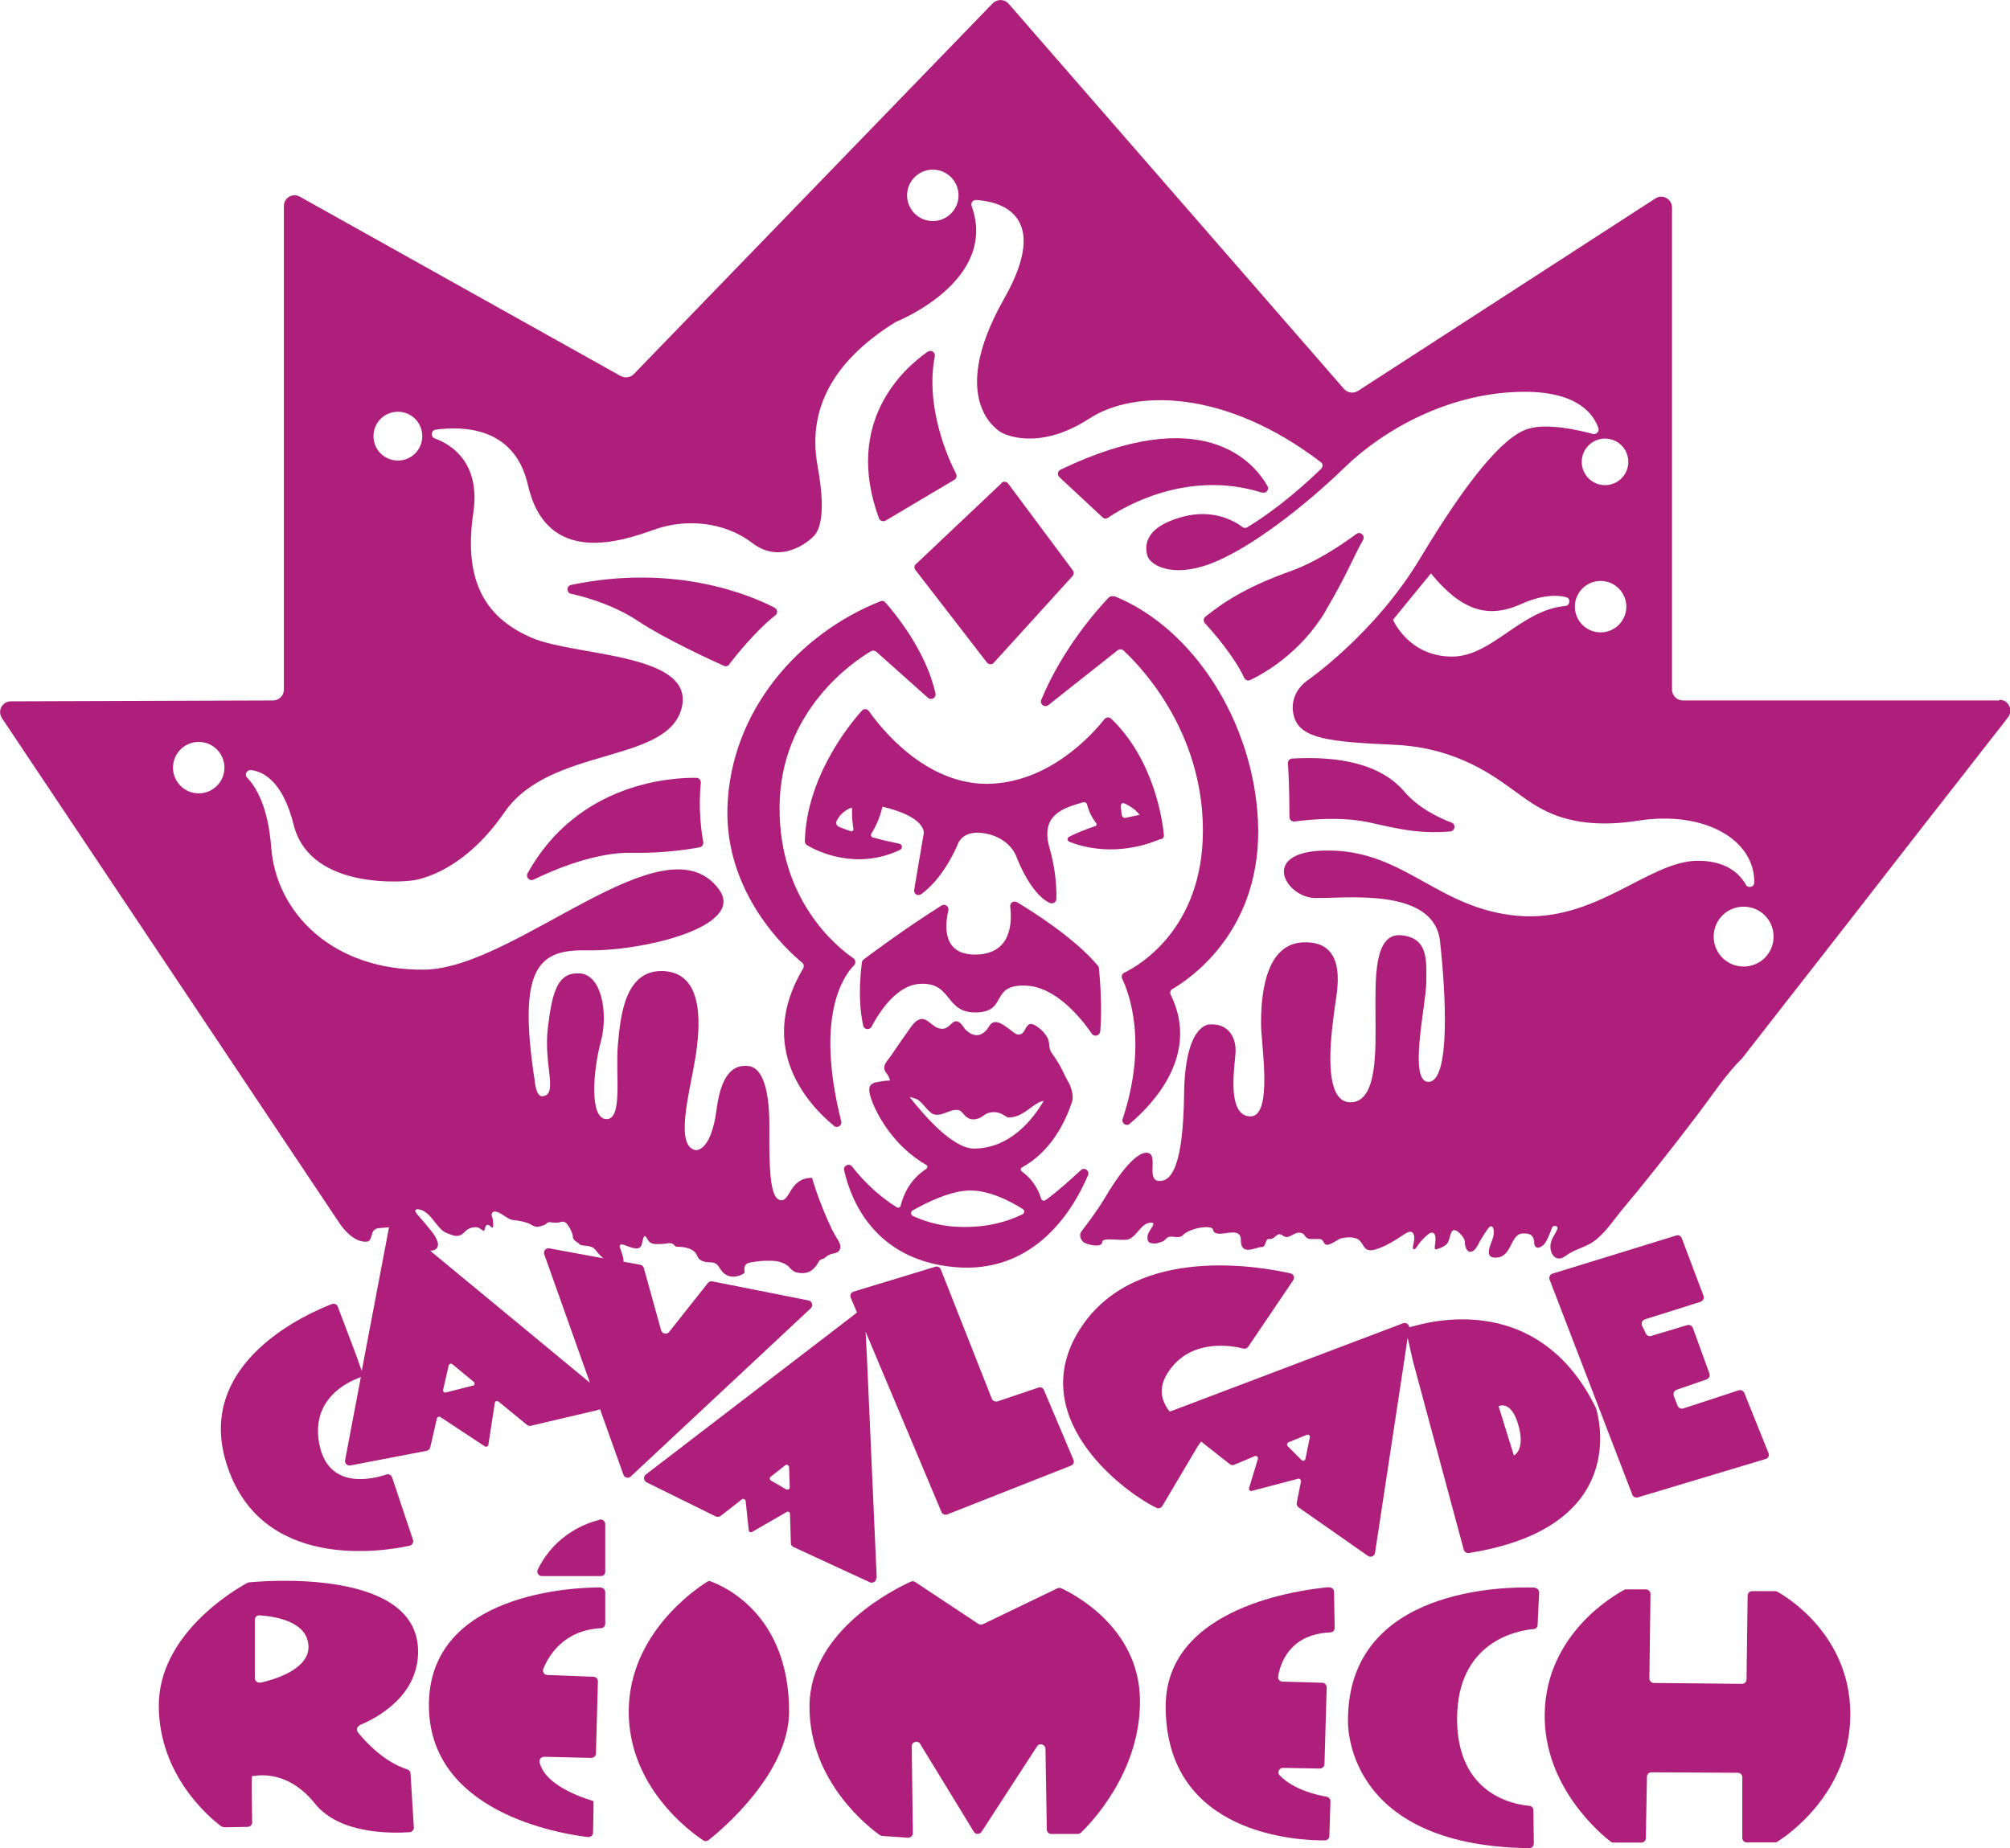 <?xml version="1.0" encoding="UTF-8"?>
<svg id="Layer_1" xmlns="http://www.w3.org/2000/svg" version="1.1" viewBox="0 0 906.3 833.5">
  <!-- Generator: Adobe Illustrator 29.3.1, SVG Export Plug-In . SVG Version: 2.1.0 Build 151)  -->
  <defs>
    <style>
      .st0 {
        fill: #ae1f7c;
      }
    </style>
  </defs>
  <path class="st0" d="M502.2,269c-.8-.3-1.7-.1-2.3.5-4.1,4.3-20.5,22.2-30.4,46.1-.8,2,1.5,3.7,3.2,2.4l31.2-24.7c.8-.6,1.9-.6,2.6,0,6.3,5.8,34,33.4,35.8,76.9,1.9,46.9-27.6,64.7-35.4,68.5-1,.5-1.4,1.7-.9,2.7,3,6.3,11.6,28.9.2,63.2-.7,2,1.7,3.6,3.2,2.2,10.7-9,31.7-31.3,18.5-58.1-.5-1-.2-2.2.8-2.7,7.9-4.6,40.9-26.7,38.5-76-2.1-43.8-28.6-86.6-64.9-101.2Z"/>
  <path class="st0" d="M597.8,275.3c9.8-16.6,12.3-23.9,16.8-31.8,1.1-1.9-1.2-4-3-2.7-7.6,5.6-18.5,12.7-29.2,16.6-18.7,6.7-29.1,12.9-38.9,20.7-.9.7-1,2.1-.2,3,3.7,4,13.3,15,17.7,24.6.5,1,1.7,1.5,2.7,1,5.7-2.7,22.7-12,34.1-31.3Z"/>
  <path class="st0" d="M376,507.8c1.5,1.2,3.8-.2,3.3-2.1-11.8-47,.8-65.3,5.8-70.4.9-.9.7-2.4-.3-3.1-7.8-5.4-33.5-26.4-33.3-68.1.2-44,34.1-66.2,41.2-70.4.8-.5,1.7-.3,2.4.2l23.3,20.8c1.5,1.3,3.8,0,3.4-1.9-4.1-19.2-18.7-36.7-22.6-41.1-.6-.7-1.5-.9-2.3-.5-36.4,14.4-67.5,49.1-68.9,92.9-1.2,39.1,27.1,64.6,33.7,70.1.8.6.9,1.8.4,2.6-21.6,36.3,3,62,14,71Z"/>
  <path class="st0" d="M901.5,315.9h-142.7c-2.7,0-4.9-2.2-4.9-4.9V93.6c0-3.9-4.3-6.2-7.5-4.1l-134.1,86.8c-2,1.3-4.7.9-6.3-.9L454.8,1.7c-1.9-2.2-5.2-2.2-7.2-.2l-161.8,167.2c-1.5,1.6-4,1.9-5.9.9l-144.7-80.9c-3.1-1.8-7,.4-7.2,3.9,0,.1,0,.2,0,.4v218c0,2.7-2.2,4.9-4.9,4.9l-118.2.4c-3.9,0-6.2,4.3-4,7.6l152.6,228.4c2.8,3.9,7.5,8.4,12.4,7.6.9-.2,1.5-1.9,1.9-3.5.3-1.4,1.5-2.4,2.9-2.5,1.5-.1,3.1-.3,4.7-.4l-10.9,57.4-1.4,7.4-2.5-7.1-8.3-21.9c-.4-1.1-1.6-1.6-2.6-1.2-10.7,4.1-61.7,26.1-47.7,71.6,15.1,49.3,70.9,40,82.7,37.4,1.2-.3,1.9-1.5,1.5-2.7l-9.4-28.1c-.4-1.1-1.5-1.7-2.6-1.3-6.3,2.1-26.1,7-30.2-13.6-3.4-17.2,7.9-25.4,15-28.8l3.7-1.6-.7,3.8-6.4,33.7c-.3,1.4,1,2.7,2.4,2.4l34.4-6.6c.8-.2,1.4-.8,1.6-1.6l3-13c.2-.7,1-1,1.6-.6l20,13.2c.6.4,1.5,0,1.6-.7l2.9-18.9c.1-.8,1-1.1,1.7-.6l12.8,10.5c.5.4,1.2.6,1.8.4l29.4-6.9,1.8-.5.6,1.8,9.9,27.7c.5,1.4,2.3,1.8,3.3.8l81.2-75.9c1.2-1.1.6-3.2-1-3.5l-43.4-8.6c-.8-.1-1.5.1-2,.7l-17.5,22.1c-1,1.3-3.1.9-3.6-.7l-7.8-28.1c-.2-.8-.8-1.3-1.6-1.5l-7.6-1.4c.3-1.8-1.2-4.9-1.7-6.8-.1-.6.4-1.1,1.1-1,2.7.7,6.8,3.1,8.4,1,1.1-1.4.9-7.2,2.9-3.5,1.5,2.8,3.5,2.4,6.9,2.3,1.7,0,3.8-1,5.2.4.2.2.4.6.7.7.3.2.6.2,1,.2,1.7,0,3.5.2,5.1.8.9.3,1.7.8,2.4,1.4.8.7,1.1,1.5,1.5,2.4.9,1.9,3.5,2.4,5.5,2.4,4.3,0,3.8,3,6.5,5.1,2.4,2,6,1.6,8.5.1.3-.2.5-.3.6-.6,0-.2,0-.4,0-.6-.2-.9-.1-1.8.3-2.6.5-.8,1.3-1.1,2.2-1.3,3-.6,6.1-.9,9.2-.8,1.7,0,3.4.2,5,.8,1,.3,1.9.8,2.7,1.4.9.7,1.4,1.6,2.3,2.2.6.4,1.3.8,2,.9,2.7.6,5.4.3,7.4-1.7.8-.8,1.6-1.7,2.1-2.8,1.3-2.3,1.9-.9,3.6-2.6,1-1,2.5-1.3,3.8-1.6.9-.2,1.8-.6,2.2-1.4,1.4-2.3-1-4.8-2-6.8-1-1.7-1.9-3.5-2.7-5.4-1.7-3.6-3.1-7.2-4.5-10.9-1-2.6-1.8-5.2-2.7-7.9,0,0-.4-1.6-.5-1.6-10.1,0-9.7,10.5-14,10.1-4.3-.4-5.4-10-5.2-32.3.2-22.3-5-27.7-9.3-28.2-4.3-.5-12,0-14.5,19.5-2.5,19.4-9.4,18.4-9.4,18.4-9.7-1.6-2.6-26.8-.3-40.8,2.3-14,4.6-38.3-13.4-39.9-18.1-1.5-20.2,19.7-21.4,33.1-1.2,13.4,2.4,34-5.3,33.6-7.7-.4-5.8-22.3-2.4-34.9,3.4-12.6.5-30.2-9.5-30.8-9.9-.6-12.4,7.9-14.4,24.7-2,16.6,5,30.4-2.6,30.7-2.8,0-3.3-7-3.3-7-8-51.8,2.1-59.2,23.5-58.8,25.2.5,72.1-10.7,59.5-27.6-24.4-32.9-91.5,35.9-132.8,36.3-41.3.5-66.8-25.7-69-55-1.4-18.7-7-27.6-10.9-31.6-1.3-1.4-.1-3.6,1.8-3.4,5.7.7,14.4,5.3,19.2,24.7,7.7,30.5,52.6,25.2,52.6,25.2,0,0,22-1.2,42.5-30.9,20.5-29.7,73.2-21.7,79.8-46.8,6.6-25.1-47.8-23.4-67.4-31.8-19.6-8.4-31.3-23.9-26.5-56.3,3.2-21.6-8.5-30.4-17.4-33.7-2-.7-1.6-3.6.4-3.9,13.1-1.8,35.7-.9,41.6,24.8,8.5,37.5,43,25.2,56.9,20.3,13.8-5,31.4-3.9,44.3,6,12.9,9.9,25.2-.7,27-2.4,1.8-1.7,7.2-6.2,2.4-32.6-4.8-26.5,8.3-48,35.3-64.7,0,0,46.4-18.3,34.2-52.3-.5-1.4.6-2.8,2.1-2.7,9.3.6,34.7,5.5,12.5,44.6-26.7,47.1-1.1,60.3-1.1,60.3,0,0,15.7,9.2,39.7-6.4,19.9-12.9,60.7-13.5,104.2,19.7,1,.7,1.1,2.1.2,3-4.5,4.4-18.1,17.2-33.3,26.4-.7.4-1.5.4-2.2-.1-3-2.3-12.8-8.5-27.1-4.6-17.3,4.7-16.9,13.2-15.8,17.4,1.1,4.2,10.9,10.4,28.6,3.7,17.7-6.7,42.5-26,60.3-43.3,17.8-17.3,47.8-34.2,81.3-34.2,24.5,0,31.3,10.7,33.2,16.4.5,1.5-.9,3-2.5,2.6-6.3-1.7-20.5-5-29.2-2.3-11.5,3.5-28,24-48.6,58.3-20.6,34.4-51.2,55.4-51.2,55.4,0,0-8.7,5.8-5.7,16.2,2.9,10,16.5,11.3,45.3,12.6,28.7,1.3,45.6,14.8,54.2,20.9,8.7,6.1,22.2,18.6,55.8,13.3,29.6-4.6,52.4,8.5,52.2,27.9,0,2.1-2.8,2.8-3.8,1-2.8-5-8.8-10.7-21.4-10.8-22.2-.2-46.3,28.1-81.8,24.8-35.5-3.3-50.1-28.6-83.6-29.4-33.5-.8-21.2,21-7.6,21.4,13.6.3,53.7-5.1,56.5,19.5,2.7,24.5,4.6,62.8-5,63.4-9.6.6-1.2-35.2-1.2-44.8s1.2-20.1-11.3-21.3c-12.5-1.2-11.6,20.2-11.6,35.2,0,15,1.4,40.9-11.8,40.1-13.2-.7-7.4-35.8-6.6-42.5.8-6.7,6.8-30.5-14.3-29.6-18.4.8-18.9,27.8-18.9,36.8s5.6,42.1-5,41.7c-10.6-.5-6.9-22.3-6.5-28.8.4-6.5-3-13.1-11.4-12.7,0,0-11.4-1.1-11.8,31.4-.4,32.5-5.7,39.5-11.3,39.2-5.7-.3-.6-10.9-4.5-12.5-3.9-1.6-11.1,5.2-19.7,19.8-2.8,4.7-6.7,10.2-10.9,15.6-1.1,1.8,0,3.6.7,4.4,1.2,1.4,8.8,3.2,8.8.2,0-2.4,9.7,0,12.4-1.4,4-2.2,5.3-7.3,9.8-7.3,2.5,0-1.3,3.5-1.7,5.7-.7,3.8,1.8,3.7,3.1,3.7,1.3.1,2.8-.7,3.3-.8,1.2-.2,1.3-1.1,2.6-1.9,1.6-1.1,5.1.8,6.8-1,3.2-3.4,13.2-4.8,13.6-2.6,1.1,5.2,12.6-2.7,12.6,4.8s6.8,3,9.5,3.1c1.9,0,1.5-3.9,3.1-3.6,3.3.3,3.4-3.7,6.4-1.5,3,2.3,5.3-2.9,9-.9.9.5,1,2.3,3.5,2.4,0,0,3.8,0,4.2,0,1.7.3,1.4,2.2,2.9,2.6,1.5.3,5.6-2.6,6.2-2.8,2.3-.6,4.7-.8,6.9-.2,4.3,1.3,2.7,7,9,5.1,4.7-1.4,8.8-4.1,12.9-6.8,1-.6,2.9-1.9,3.9-.7.8,1,.8,2.3.6,3.6,0,.7-.9,3-.4,3.6.8,1,2.2-1.8,2.6-2.3,1.2-1.5,2.5-2.9,4-4.1.5-.4,1.1-.9,1.8-.9,2.5,0,1.5,5.1,1.3,6.5,0,.4,0,.9.3,1,.2.1.4,0,.6,0,1.6-.4,3.1-1.1,4.3-2.1,1.9-1.6,1.5-6.2,3.4-6.5,1.4-.2,3.1,1.8,3.3,2.1.9.9,1.7,2.1,1.7,3.5s.7,4.6,2.9,4.1c1.8-.4,2.7-2.5,3.5-4,.7-1.4,1.6-2.7,2.4-4,.6-.9,1.2-1.8,1.8-2.6.3-.4.6-.7,1-.8,1.6-.4,1.5,2.9,1.4,3.7-.3,1.7-1,3.3-1.6,4.9-.9,2.7-1.3,5.5,2.4,5.5,7.6,0,6.5-10.6,12.2-10.9,3.7-.2,5.3,1,5.3,4.8.4,1.7,1.6,2,3,1.2,1.8-1,2.6-2.8,3.4-4.6.6-1.3,1.1-2.6,1.6-4,.5-1.4,3.1-1,2.3.8-.7,1.8-2,3.3-2.6,5.2-.7,2.1-.6,4.3.6,6.2,1.4,2.2,3.7,2.1,5.7.6,3.2-2.5,7.2-3.5,10.8-5.4,6-3.2,10.5-10.3,14.7-15.4,5.1-6.1,10.1-12.2,15-18.4,6.7-8.4,13.3-16.9,19.8-25.5,6.2-8.2,12.1-17.3,19.5-24.6,11.6-14.9,23.2-29.8,34.8-44.6,11.7-15,23.4-30,35.1-45.1,9.8-12.6,19.6-25.2,29.5-37.8,5.9-7.6,11.8-15.2,17.8-22.8l2.6-3.4c2.5-3.2.2-7.9-3.8-7.9ZM213.2,624.9l-12.2,3.1c-.7.2-1.4-.5-1.2-1.2l2.5-11c.2-.7,1.1-1,1.6-.6l9.7,8c.7.5.4,1.6-.4,1.8ZM187.7,545.3c6.5,0,8.8,8.9,13.7,10.8,3,1.1,5.3,2.5,8.1-.5,1.5-1.6,3.5-2.3,5.6-2.1,1.4.1,3.2,2.6,3.4,1,.5-2.4,1.5-2.8,3.1-1,1.2,1.1.8-3.5.2-5-.4-.9.2-2.1,1.2-2.1,2.7,0,5.8,3.6,8.2,3.8,2.5.3,4.6.6,6.8,1.4,2,.7,3,2.4,6.1,1.3.5-.2,1.6-.4,2.2-1,.5-.5,1.1-.8,1.8-.7,1.4.2,3.3.4,4.3,0,1.1-.4,2.3-.3,3.1.6,1.5,1.8,2.8,4.6,2.8,6,0,1.7,2.1,2.3,3.1,3.4.8,1,5.2,0,7,2.4,1.1,1.4,2.3,2.8,3.7,3.9l-24.4-4.5c-1.6-.3-2.8,1.2-2.3,2.7l18.1,50.9,2.5,7-5.7-4.7-66.3-54.8c5-.3,3.9-4.4,1.1-8.1-1.1-1.5-2.3-2.8-3.9-4.8-1.4-1.8-5.5-5.6-3.4-5.6ZM89.6,357.8c-6.4,0-11.6-5.2-11.6-11.6s5.2-11.6,11.6-11.6,11.6,5.2,11.6,11.6-5.2,11.6-11.6,11.6ZM179.4,207.7c-6.1,0-11-4.9-11-11s4.9-11,11-11,11,4.9,11,11-4.9,11-11,11ZM420.6,99.7c-6.4,0-11.6-5.2-11.6-11.6s5.2-11.6,11.6-11.6,11.6,5.2,11.6,11.6-5.2,11.6-11.6,11.6ZM705.8,273.3c-19.9,1.7-33.1,22.7-50.8,22.8-19.8.2-26.9-16.6-26.9-16.6l17.1-20.9c13.6,16.6,25.5,20.6,40.5,13.9,9.3-4.2,16-4.3,20.4-3.2,2.2.5,1.9,3.8-.3,4ZM721.7,285.2c-6.4,0-11.6-5.2-11.6-11.6s5.2-11.6,11.6-11.6,11.6,5.2,11.6,11.6-5.2,11.6-11.6,11.6ZM723.7,218.8c-5.8,0-10.5-4.7-10.5-10.5s4.7-10.5,10.5-10.5,10.5,4.7,10.5,10.5-4.7,10.5-10.5,10.5ZM786.2,435.9c-7.5,0-13.5-6-13.5-13.5s6-13.5,13.5-13.5,13.5,6,13.5,13.5-6,13.5-13.5,13.5Z"/>
  <path class="st0" d="M451.6,217.9l-38.6,36.5c-.8.7-.9,1.9-.2,2.7l32.2,41.7c.8,1,2.3,1.1,3.1.1l35.5-39.1c.7-.7.7-1.8.1-2.6l-29.1-39.1c-.7-1-2.2-1.1-3.1-.3Z"/>
  <path class="st0" d="M418.3,158.6c-10.9,7.6-37.9,31.7-22,75.1.4,1.2,1.9,1.7,3,1.1l31-18.4c.9-.6,1.3-1.7.8-2.7-3.3-6.4-14.1-29.9-9.6-53,.3-1.8-1.6-3.1-3.1-2.1Z"/>
  <path class="st0" d="M314.1,350.8c-10.2-.2-53.2,1.6-76.2,43-1,1.8.9,3.8,2.7,2.9,9.2-4.5,28.1-12.5,44.5-12.1,13.9.3,25.8-1.6,30.4-2.5,1.1-.2,1.8-1.3,1.6-2.4-.8-4.2-2.3-14.6-1.1-26.6.1-1.2-.8-2.3-2-2.3Z"/>
  <path class="st0" d="M328.8,299.6c2.9-3.8,12-15.2,20.8-22.1,1.2-.9,1-2.7-.3-3.4-9.7-5.1-44.1-20.3-91.8-10.3-2.1.4-2.2,3.5,0,4,8.1,1.8,20,5.5,30.2,12.3,12.2,8.1,33,17.6,38.7,20.2.9.4,1.9.1,2.5-.6Z"/>
  <path class="st0" d="M569.1,222.1c1.8.6,3.3-1.3,2.4-2.9-6.5-11.4-29.7-37.9-93.3-7.4-1.3.6-1.6,2.4-.5,3.4l19.4,18.1c.7.7,1.7.7,2.5.2,6.4-4.4,35.4-22.1,69.5-11.3Z"/>
  <path class="st0" d="M417.9,527c-7.5,4.7-10.6,11.8-11.8,16.8-.2.7-1.1,1.1-1.7.7-9.2-5.7-16-13-20.2-18.4-1.3-1.7-4.1-.4-3.6,1.7,3.2,14,13.9,40.1,49.2,43.6,37.2,3.7,54.6-26.8,60.8-41.4.8-2-1.6-3.8-3.2-2.3-5,4.5-10.1,9.3-15.9,13.5-.8.6-1.9.2-2.1-.7-1.1-3.6-3.4-8.4-8.7-12.2-.6-.5-.6-1.4.1-1.8,13.2-7.2,19.7-20.7,22.7-30,.1-.3.8-4.1-2-8.9-1.7-2.8-2.7-6.4-7.2-12.6-1.8-2.4-.6-4.9-2.3-7.5-.9-1.4-2-2.7-3.4-3.8-1-.8-3-2.3-4.4-1.8-2.1.9-1.9,4.1-4.3,4.6-1.2.3-2-.3-3-1-1.2-.9-2.3-1.8-3.5-2.6-1.8-1.3-4.2-2.7-6.1-1.5-1.1.7-1.5,2-2.3,2.9-3.6,4.3-7.3,2.3-9.5.2-.8-.8-1.4-1.9-2.1-2.7-.8-.9-2-1.5-3-1.1-.6.2-1.1.7-1.6,1.2-1.7,1.5-2.5,2.3-4.8,2-3.8-.5-5.9-5.5-9.5-4.1-1.7.6-2.9,2.2-4,3.7-2.3,3.2-6.2,8.8-8.4,12.1-1.9,2.9-5,5.2-2.4,8.4.9,1.1,1.3,2.2,1.6,3.3-1.1,0-2.3.1-4,.4-3.5.6-6.9.7-4.6,7.5,2.6,8,10.9,22.2,25,30.2.6.4.6,1.2,0,1.6ZM410.1,494.7c1,.2,2,.5,3.2,1,2.9,1.3,5.3,6.6,8.4,7,2.8.4,5.5-1.4,8.1-2,1.1-.2,2.6-.3,3.5.5,1.3,1.2,2,2.6,3.8,3.3,1.5.6,3.2.3,4.6-.3,1.5-.7,2.5-1.9,4.1-2.3,2.7-.7,4.9-.4,7.9,1.7.3.2.9.4,1.3.4,6-.3,9-4.5,13.4-6.8.7-.4,1.4-.5,2.2-.7-5.3,9-15.4,21.3-31.3,21.5-9.5.1-22.2-14.4-29.2-23.3ZM437.7,536.9c9,.1,18.3,5.1,23.5,8.4.9.5.8,1.8-.1,2.3-8.3,4-18.1,6.4-30.8,5.6-6.9-.5-13.2-2.3-18.7-4.8-1-.5-1.1-1.9-.1-2.5,6.7-3.8,17.6-9.1,26.3-9Z"/>
  <path class="st0" d="M496.1,465.3c1-11.6-.3-25.6-.6-28.7,0-.4-.2-.8-.5-1.1-10-12-28.4-23.8-36.4-28.6-1.5-.9-3.3.3-3.1,2,.9,7.2.5,21.2-15.2,21.6-15.2.4-14.4-12.5-12.7-19.9.4-1.8-1.5-3.2-3.1-2.2-16.7,10.5-31.7,21.8-35.1,24.3-.4.3-.7.8-.8,1.4-1.7,13.8-.6,23.1.6,28.4.4,1.9,2.9,2.2,3.8.5,3.6-6.8,11.3-18.7,21.8-19.3,14.8-.8,11,13.2,25.4,12.9,14.4-.3,5.9-12.7,22.3-12.1,13.4.5,24.7,14.3,29.8,21.7,1.1,1.6,3.6.9,3.7-1Z"/>
  <path class="st0" d="M523.7,378.5c.7-.3,1.2-1.1,1.1-1.9-.6-6.3-4.3-33.8-23.8-52.5-.8-.8-2.2-.7-3,.2-5.1,6.5-25,29.1-53.1,29.2-27.9,0-47.8-25.2-53.1-32.8-.8-1.1-2.3-1.2-3.2-.2-6,6.7-25,30.3-25.7,58.9,0,.7.4,1.4,1,1.8,4.4,2.6,22,11.5,41.9,2.1,1.3-.6,1.1-2.5-.3-2.8-3-.6-7.2-1.5-11.9-2.8-.8-.2-1.1-1.1-.7-1.8,1.9-2.9,3.8-7,5-12.1,20.2,4.8,18.6,12.1,18.6,12.1,0,0-2.5,14.8-4.3,25.4-.3,1.8,1.6,3,3.1,2,4-2.8,10.5-9.1,16.4-22.1,0,0,1.7-7.4,12.7-5.3,11,2.1,13.8,10.2,13.8,10.2,0,0,6.1,16.9,15.1,21.1,1.3.6,2.9-.2,3-1.7.1-4,0-12.4-3.1-23.2-4.1-14.5,5.6-17.8,15.3-20.5.7-.2,1.4.2,1.6.9.7,2.7,2,5.8,4.2,8.6.3.4.2,1-.3,1.2-4.1,1.4-8.3,3-12,4.9-.9.5-.8,1.8.1,2.2,5.7,2.3,21.6,7.1,41.4-1.3ZM508.3,363c2.4,1.2,4.3,2.8,5.5,4.5,0,0-2.2.4-5.6,1.2-1.2.3-2.2.4-2.5-1.7,0-.6-.2-1.2-.2-1.8-.6-4.2,1.4-3,2.9-2.2ZM383.7,374.9c-1.8-.6-3.7-1.3-5.4-2-1.1-.4-1.6-1.8-1-2.8.9-1.8,2.8-4.3,6.4-5.8.2,0,.5,0,.5.3-.1,2.6,0,5.7.6,9.3.1.6-.5,1.2-1.1,1Z"/>
  <path class="st0" d="M583.7,370.5c5.7-.8,20.9-2.4,33.6.4,13.3,2.9,21.7,5.2,36.6,4.1,2.2-.2,2.7-3.2.6-4-6.5-2.5-15.1-6.8-21.2-13.9-10.8-12.6-29.4-16.2-50.7-15-1.1,0-2,1.1-1.9,2.2.3,3.7.7,12.2.7,24.1,0,1.3,1.1,2.2,2.3,2.1Z"/>
  <path class="st0" d="M395.3,711.5l-4.4-99.3-.6-11.6,4.5,10.7,29.7,70.6c.4,1,1.6,1.5,2.6,1.1l55.8-22c1.1-.4,1.6-1.6,1.1-2.7l-13.3-31.4c-.4-1-1.5-1.5-2.5-1.1l-18.4,6.2c-1,.3-2.2-.2-2.6-1.2l-23-58.3c-.4-1-1.5-1.5-2.5-1.2l-36.8,11.2c-1.2.4-1.8,1.6-1.3,2.8l2.2,5.2.6,1.4-1.2,1-94,72.1c-1.2.9-1,2.8.3,3.5l31.2,15.4c.7.3,1.5.3,2.2-.2l9.6-7.5c.6-.5,1.6,0,1.7.7l1.4,13.2c0,.7.9,1.2,1.5.8l15.6-9c.7-.4,1.5,0,1.5.9l.4,13.1c0,.8.5,1.5,1.2,1.8l34.4,15.9c1.4.6,3-.4,2.9-2ZM354.5,671.7l-6.9-4c-.6-.4-.7-1.2-.1-1.7l6.6-5.2c.7-.5,1.6,0,1.7.8l.3,9.2c0,.8-.8,1.3-1.5.9Z"/>
  <path class="st0" d="M541.6,650.1l1.7,1.4,11.2,8.8c.6.5,1.4.6,2,.3l9.3-3.9c.8-.3,1.6.4,1.4,1.2l-4,13.2c-.2.8.5,1.5,1.2,1.3l20.9-5.5c.7-.2,1.4.4,1.3,1.2l-1.9,9.6c-.2.8.2,1.6.8,2.1l31.3,21.9c1.2.9,3,.1,3.2-1.4l13.1-86.2,1.6-10.8,2.4,10.6,22.9,85c.3,1,1.3,1.7,2.3,1.5,72.9-11.5,58.4-61.8,57.4-65.1,0-.1,0-.2-.1-.3-23.6-48.2-66.9-41.1-81.5-37.1l-2.7.7c0-1.3-1.4-2.3-2.8-1.8l-103.7,39.3-1.5.5c-.3-.4-.6-.8-.9-1.2-3.2-4.8-4.5-10.8,1.7-18.6,10.2-13,27.5-9.9,32.4-8.6.8.2,1.7-.1,2.2-.8l20.3-30c.8-1.2.2-2.8-1.2-3.1-13.2-3-68.6-13.2-93.8,23.4-27.6,40.1,17.6,74.7,33.3,82.3,1,.5,2.1.1,2.7-.8l16-27,1.4-2ZM684.6,642.6c3.3,11.5-2,13.8-2,13.8l-6.9-22.2s5.6-3.1,8.9,8.4ZM580.9,650.5l8.3-3.4c.8-.3,1.6.3,1.4,1.1l-2,9.8c-.2.8-1.1,1.1-1.7.5l-6.3-6.3c-.5-.5-.3-1.4.3-1.7Z"/>
  <path class="st0" d="M741.7,595l25.1-7.9c1.1-.4,1.7-1.6,1.3-2.7l-9.8-26c-.4-1-1.5-1.6-2.5-1.2l-55.8,17.2c-1.1.3-1.7,1.6-1.3,2.7l37.3,97c.4,1,1.5,1.5,2.5,1.2l57.6-17.3c1.2-.3,1.8-1.6,1.3-2.7l-10.9-27.1c-.4-1-1.5-1.5-2.5-1.2l-25,8.2c-1,.3-2.2-.2-2.6-1.2l-1.7-4.5c-.4-1.1.2-2.3,1.2-2.7l13.6-4.7c1.1-.4,1.6-1.6,1.3-2.6l-7.5-20.6c-.4-1-1.5-1.6-2.5-1.3l-16.3,4.9c-1,.3-2-.2-2.4-1.1l-1.7-3.5c-.5-1.1,0-2.5,1.2-2.8Z"/>
  <path class="st0" d="M162.2,778c7.1-2.9,27-13,26.3-34.2-1.2-36-67.6-31-75.8-30.2-.6,0-1.1.2-1.6.5-5.5,3-39.7,23.1-39.5,55.4.2,31.2,22.7,50,27.8,53.9.6.5,1.4.7,2.2.7l10.1-.2c1.1,0,2-.9,2-2.1-.1-5.6-.4-21,0-20.8.6.2,15.1-4.1,28.4,12.5,11.2,14,35.4,13.3,42.6,12.8,1.1,0,2-1.1,1.9-2.2l-1.5-24.3c0-.8-.6-1.5-1.4-1.8-10.5-3.3-18.9-12.5-22.3-16.7-.9-1.1-.4-2.6.8-3.2ZM117.4,758.8c-1.3.3-2.5-.7-2.5-2v-26.3c0-1.2,1-2.1,2.2-2,6.9.5,21.7,2.7,22,14.1.2,10.3-15.5,14.9-21.7,16.3Z"/>
  <path class="st0" d="M320.6,713.2c-.6-.2-1.2-.2-1.8.2-5.4,3.4-35.2,23.6-35.3,58.4-.1,33.9,27.4,54.1,33.6,58.2.7.5,1.7.4,2.4-.1,6.3-5,36.3-30.4,36.3-58,0-43.8-29.4-56.5-35.1-58.6Z"/>
  <path class="st0" d="M270.8,715.9c-12.3,0-76.7,2.6-77.4,52.3-.7,49.3,59.3,58.8,71.7,60.3,1.2.1,2.3-.8,2.3-2,.1-4.4.3-14,.2-14.2-.1-.2-21.5-5.6-24.3-17.5-.3-1.3.7-2.5,2.1-2.5l21.2.5c1.1,0,2.1-.9,2.1-2l.9-32.5c0-1.1-.9-2.1-2-2.1l-20.8-.8c-1.4,0-2.4-1.5-1.8-2.8,2.2-5.5,8.9-17.4,25.9-18.3,1.1,0,2-.9,2-2v-14.2c0-1.1-.9-2.1-2-2.1Z"/>
  <path class="st0" d="M270.4,685.4c-5.7,1.4-20,6.3-27.9,22.4-.7,1.4.3,3,1.8,3h26.6c1.1,0,2.1-.9,2-2.1v-21.4c-.1-1.3-1.3-2.3-2.6-2Z"/>
  <path class="st0" d="M478.5,716.3c-.6-.3-1.2-.2-1.7,0l-33.6,16.2c-.7.3-1.4.3-2-.1l-28.5-18.9c-.6-.4-1.3-.5-2-.2-6.8,3.1-45.3,21.8-45.7,55.8-.4,34.7,27.7,55.7,31.7,58.5.3.2.7.3,1,.4l11.7.8c1.2,0,2.2-.9,2.2-2.1l-.5-39.1c0-2.1,2.7-2.9,3.8-1.1l24.2,39.6c.8,1.3,2.6,1.3,3.5,0l25-38.5c1.1-1.7,3.7-.9,3.8,1.1l.6,36.4c0,1.1.9,2,2,2h11.9c.5,0,1-.2,1.4-.5,4-3.8,27.2-27.3,26.7-60.2-.5-32.6-30.2-47.7-35.7-50.2Z"/>
  <path class="st0" d="M599.3,715.8c-12.4,1.1-73.7,8.7-73.7,53.8,0,58.2,60.1,60.5,71.8,60.4,1.1,0,2-.9,2-2l.5-15.6c0-1-.7-1.9-1.7-2.1-4.1-.7-14.6-2.9-21.2-9.6-1.3-1.3-.2-3.5,1.6-3.4l16.5.3c1.1,0,2.1-.9,2.1-2l1-34.6c0-1.1-.9-2.1-2-2.1l-17.9-.5c-1.2,0-2.2-1.1-2-2.3.9-5.5,4.9-19.1,23.5-19.9,1.1,0,2-.9,2-2.1l-.3-16.2c0-1.2-1-2.1-2.2-2Z"/>
  <path class="st0" d="M692.2,716c-13.1-.5-84.4-.2-84.4,59.8,0,0-2.7,56.7,81.7,57.7,1.2,0,2.1-.9,2.1-2.1l-.2-15c0-1.1-.8-1.9-1.9-2-7.2-.6-32.7-5.3-32.5-39.6.2-34.6,27.3-39.5,34.5-40.1,1,0,1.8-.9,1.8-1.9l.7-14.5c0-1.1-.8-2.1-2-2.2Z"/>
  <path class="st0" d="M801.6,717.9c-.3-.2-.6-.3-1-.3h-10.6c-1.1,0-2,.9-2,2l-.5,37.8c0,1.1-.9,2-2.1,2l-39.7-.4c-1.1,0-2-.9-2-2.1l.5-38c0-1.1-.9-2.1-2.1-2.1h-8.9c-.3,0-.7,0-1,.3-4.1,2.2-35.1,19.7-35.7,55.7-.6,33.2,25.7,54.7,29.8,57.8.4.3.8.4,1.2.4h12.6c1.1,0,2-.9,2-2l.5-27.7c0-1.1.9-2,2.1-2l38.9.2c1.1,0,2,.9,2,2v27.4c0,1.1.9,2,2,2h12.7c.4,0,.8,0,1.1-.3,4.2-2.6,32.9-22,32.9-57.5,0-35.7-28.9-53.1-33-55.3Z"/>
</svg>